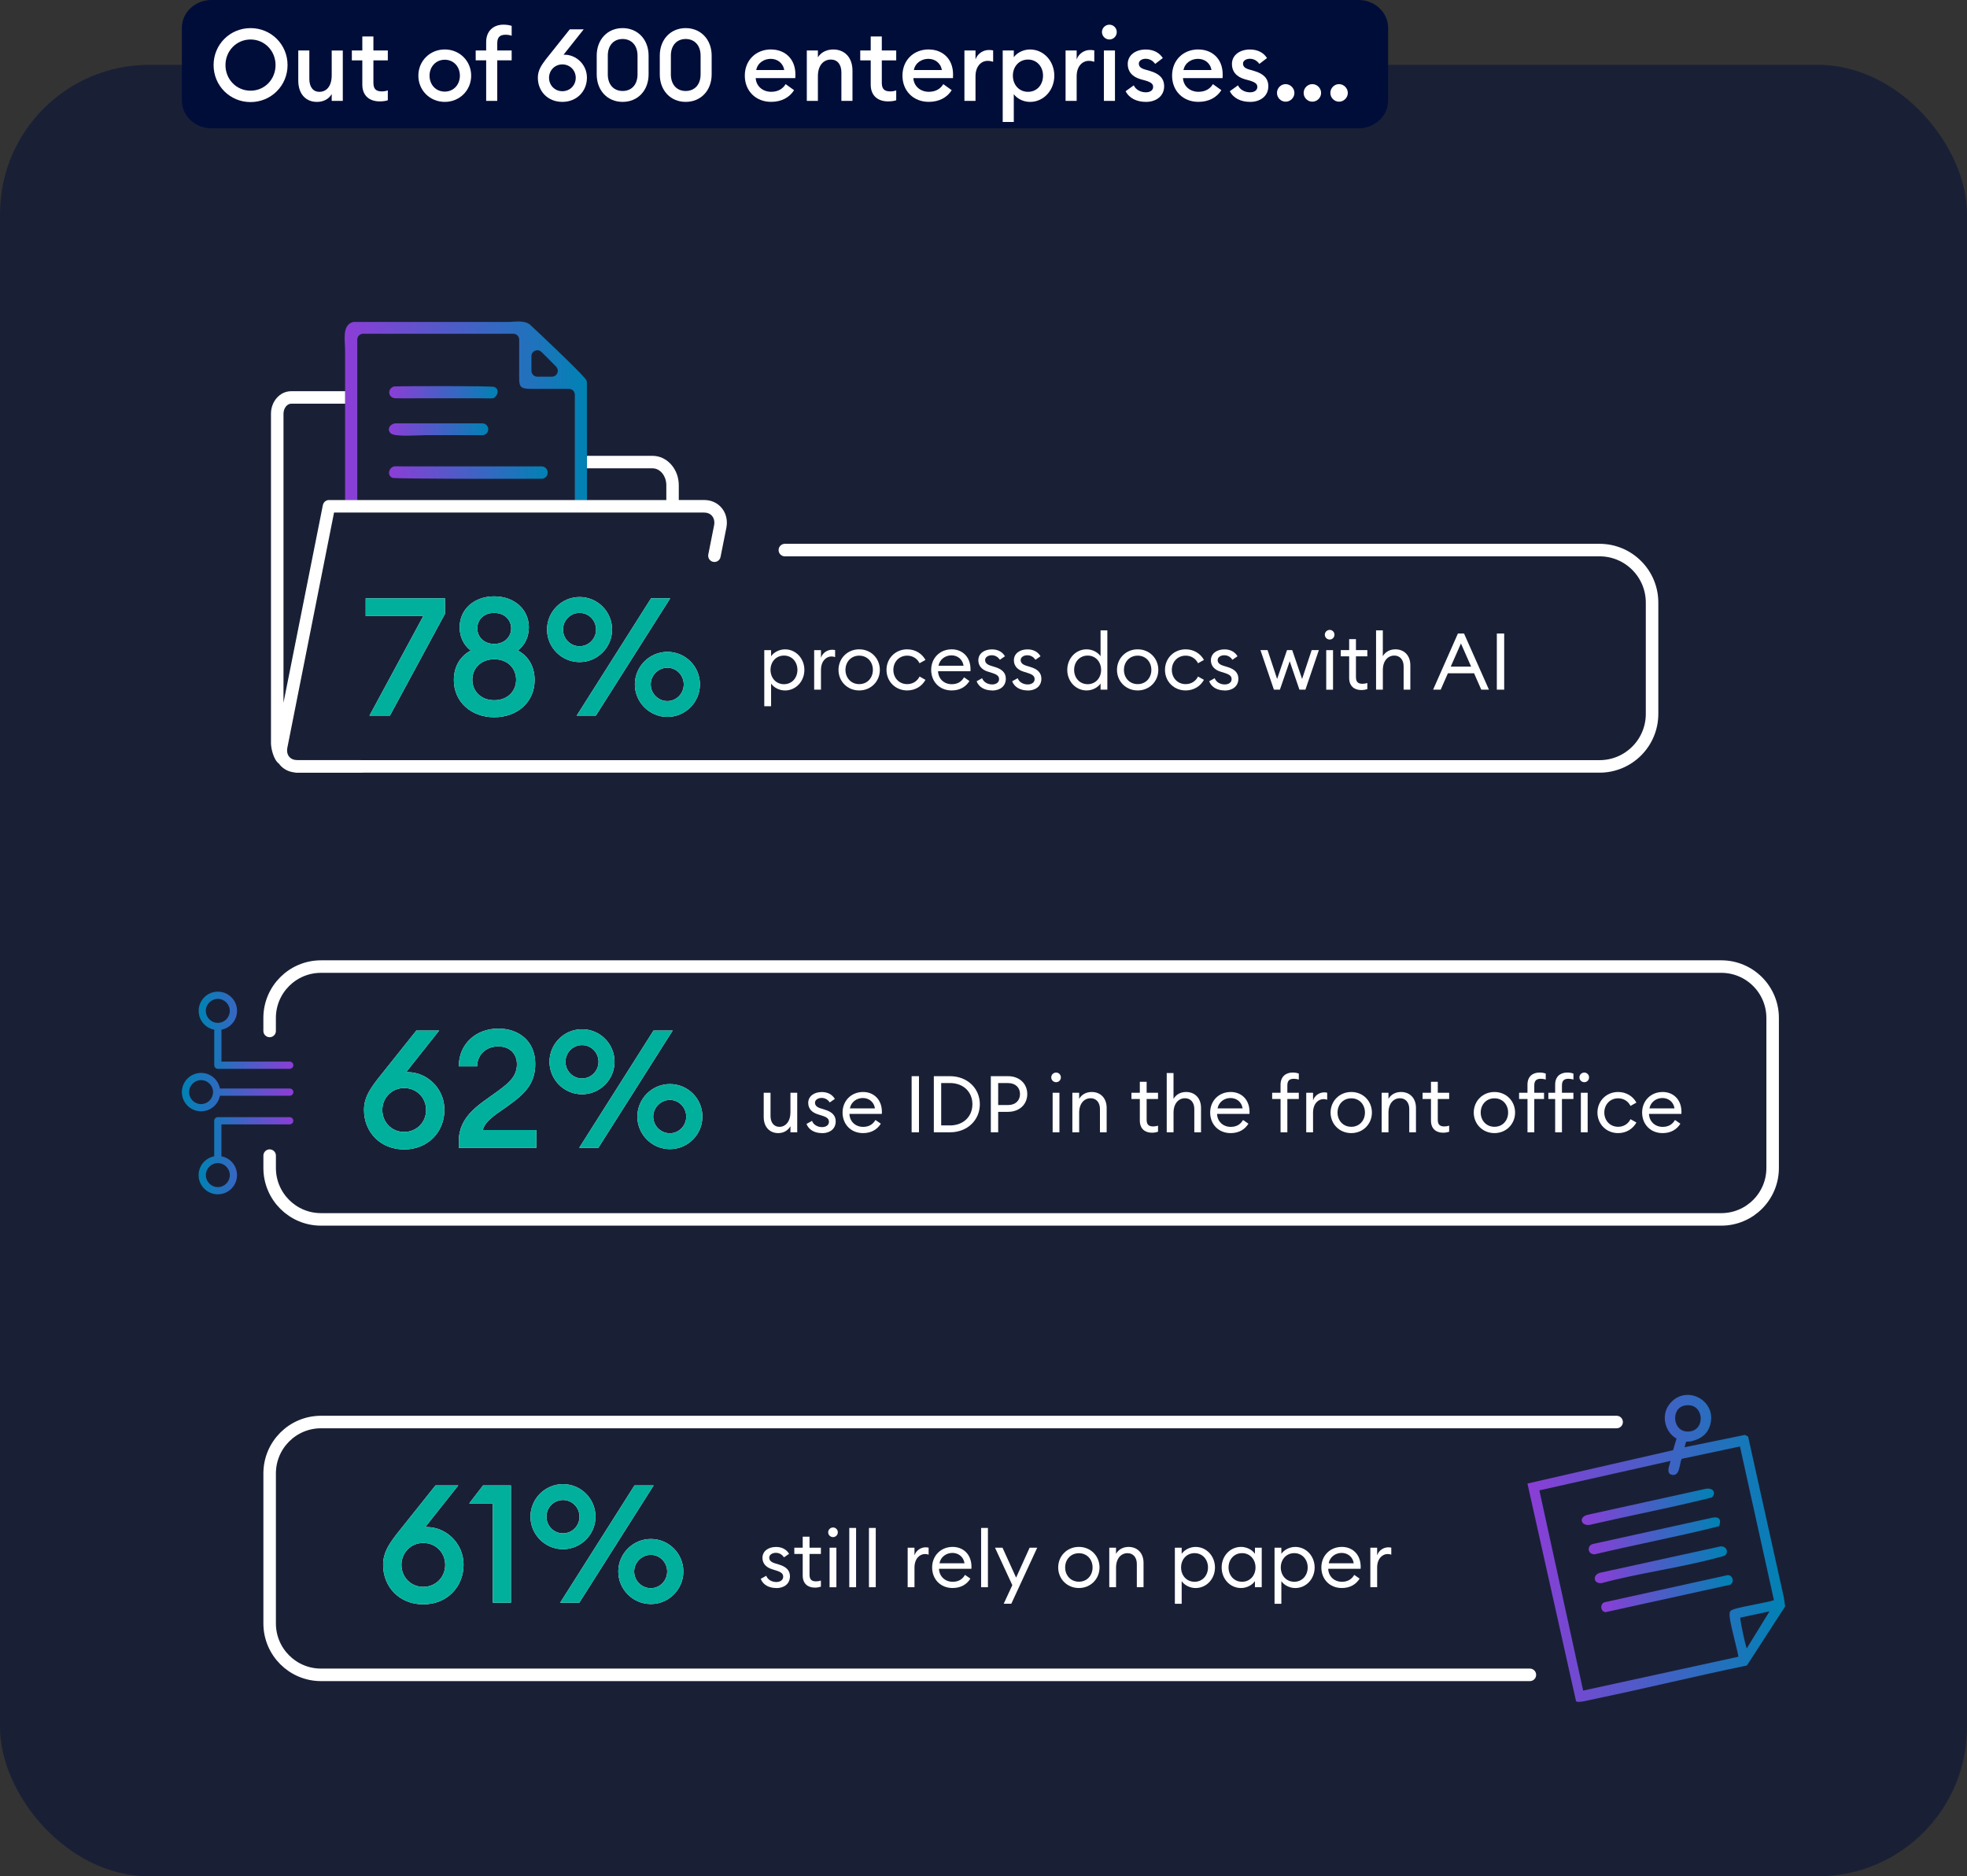 <?xml version="1.0" encoding="UTF-8"?>
<svg xmlns="http://www.w3.org/2000/svg" xmlns:xlink="http://www.w3.org/1999/xlink" id="Layer_1" data-name="Layer 1" viewBox="0 0 800 763" width="800" height="763">
  <rect x="0" y="0" width="800" height="763" fill="#333333" stroke="none"/>
  <defs>
    <style>
      .cls-1 {
        fill: url(#Unbenannter_Verlauf_8);
      }

      .cls-2 {
        fill: url(#Unbenannter_Verlauf_3);
      }

      .cls-3 {
        fill: #fff;
      }

      .cls-4 {
        fill: #00b09c;
      }

      .cls-5 {
        fill: url(#Unbenannter_Verlauf_7);
      }

      .cls-6 {
        fill: url(#Unbenannter_Verlauf_12);
      }

      .cls-7 {
        fill: url(#Unbenannter_Verlauf_6);
      }

      .cls-8 {
        fill: url(#Unbenannter_Verlauf_5);
      }

      .cls-9 {
        fill: url(#Unbenannter_Verlauf_10);
      }

      .cls-10 {
        isolation: isolate;
      }

      .cls-11 {
        fill: url(#Unbenannter_Verlauf_11);
      }

      .cls-12 {
        fill: #000d39;
      }

      .cls-13 {
        fill: none;
        stroke: #fff;
        stroke-linecap: round;
        stroke-linejoin: round;
        stroke-width: 5.09px;
      }

      .cls-14 {
        fill: url(#Unbenannter_Verlauf_4);
      }

      .cls-15 {
        fill: url(#Unbenannter_Verlauf);
      }

      .cls-16 {
        fill: url(#Unbenannter_Verlauf_9);
      }

      .cls-17 {
        fill: url(#Unbenannter_Verlauf_2);
      }

      .cls-18 {
        opacity: .5;
      }
    </style>
    <linearGradient id="Unbenannter_Verlauf" data-name="Unbenannter Verlauf" x1="221.73" y1="-6052.79" x2="320.28" y2="-6052.79" gradientTransform="translate(-81.57 6219.89)" gradientUnits="userSpaceOnUse">
      <stop offset="0" stop-color="#8c3dd7"/>
      <stop offset="1" stop-color="#0082b4"/>
    </linearGradient>
    <linearGradient id="Unbenannter_Verlauf_2" data-name="Unbenannter Verlauf 2" x1="239.88" y1="-6060.38" x2="283.97" y2="-6060.38" gradientTransform="translate(-81.57 6219.89)" gradientUnits="userSpaceOnUse">
      <stop offset="0" stop-color="#8c3dd7"/>
      <stop offset="1" stop-color="#0082b4"/>
    </linearGradient>
    <linearGradient id="Unbenannter_Verlauf_3" data-name="Unbenannter Verlauf 3" x1="239.72" y1="-6045.23" x2="280.15" y2="-6045.23" gradientTransform="translate(-81.57 6219.89)" gradientUnits="userSpaceOnUse">
      <stop offset="0" stop-color="#8c3dd7"/>
      <stop offset="1" stop-color="#0082b4"/>
    </linearGradient>
    <linearGradient id="Unbenannter_Verlauf_4" data-name="Unbenannter Verlauf 4" x1="239.78" y1="-6027.72" x2="304.3" y2="-6027.72" gradientTransform="translate(-81.57 6219.89)" gradientUnits="userSpaceOnUse">
      <stop offset="0" stop-color="#8c3dd7"/>
      <stop offset="1" stop-color="#0082b4"/>
    </linearGradient>
    <linearGradient id="Unbenannter_Verlauf_5" data-name="Unbenannter Verlauf 5" x1="2408.26" y1="-9402.23" x2="2446.76" y2="-9402.23" gradientTransform="translate(2527.56 9821.18) rotate(-180) scale(1 -1)" gradientUnits="userSpaceOnUse">
      <stop offset="0" stop-color="#8c3dd7"/>
      <stop offset="1" stop-color="#0082b4"/>
    </linearGradient>
    <linearGradient id="Unbenannter_Verlauf_6" data-name="Unbenannter Verlauf 6" x1="2408.26" y1="-9377.07" x2="2453.59" y2="-9377.07" gradientTransform="translate(2527.56 9821.18) rotate(-180) scale(1 -1)" gradientUnits="userSpaceOnUse">
      <stop offset="0" stop-color="#8c3dd7"/>
      <stop offset="1" stop-color="#0082b4"/>
    </linearGradient>
    <linearGradient id="Unbenannter_Verlauf_7" data-name="Unbenannter Verlauf 7" x1="2408.27" y1="-9351.2" x2="2446.78" y2="-9351.2" gradientTransform="translate(2527.56 9821.18) rotate(-180) scale(1 -1)" gradientUnits="userSpaceOnUse">
      <stop offset="0" stop-color="#8c3dd7"/>
      <stop offset="1" stop-color="#0082b4"/>
    </linearGradient>
    <linearGradient id="Unbenannter_Verlauf_8" data-name="Unbenannter Verlauf 8" x1="621.23" y1="134.34" x2="726.03" y2="134.34" gradientTransform="translate(0 764) scale(1 -1)" gradientUnits="userSpaceOnUse">
      <stop offset="0" stop-color="#8c3dd7"/>
      <stop offset="1" stop-color="#0082b4"/>
    </linearGradient>
    <linearGradient id="Unbenannter_Verlauf_9" data-name="Unbenannter Verlauf 9" x1="651.25" y1="115.96" x2="704.73" y2="115.96" gradientTransform="translate(0 764) scale(1 -1)" gradientUnits="userSpaceOnUse">
      <stop offset="0" stop-color="#8c3dd7"/>
      <stop offset="1" stop-color="#0082b4"/>
    </linearGradient>
    <linearGradient id="Unbenannter_Verlauf_10" data-name="Unbenannter Verlauf 10" x1="648.61" y1="127.69" x2="702.34" y2="127.69" gradientTransform="translate(0 764) scale(1 -1)" gradientUnits="userSpaceOnUse">
      <stop offset="0" stop-color="#8c3dd7"/>
      <stop offset="1" stop-color="#0082b4"/>
    </linearGradient>
    <linearGradient id="Unbenannter_Verlauf_11" data-name="Unbenannter Verlauf 11" x1="646.14" y1="139.45" x2="699.57" y2="139.45" gradientTransform="translate(0 764) scale(1 -1)" gradientUnits="userSpaceOnUse">
      <stop offset="0" stop-color="#8c3dd7"/>
      <stop offset="1" stop-color="#0082b4"/>
    </linearGradient>
    <linearGradient id="Unbenannter_Verlauf_12" data-name="Unbenannter Verlauf 12" x1="643.3" y1="151.26" x2="697.1" y2="151.26" gradientTransform="translate(0 764) scale(1 -1)" gradientUnits="userSpaceOnUse">
      <stop offset="0" stop-color="#8c3dd7"/>
      <stop offset="1" stop-color="#0082b4"/>
    </linearGradient>
  </defs>
  <g class="cls-18">
    <rect class="cls-12" y="26.36" width="800" height="736.64" rx="60.63" ry="60.63"/>
  </g>
  <g>
    <g>
      <g>
        <g class="cls-10">
          <g class="cls-10">
            <path class="cls-3" d="M150.27,291l21.9-40.5h-23.44v-7.19h32.24v6.31l-22.37,41.38h-8.33Z"/>
          </g>
          <g class="cls-10">
            <path class="cls-3" d="M200.98,291.67c-9.4,0-16.39-6.31-16.39-15.11,0-5.51,2.55-9.67,6.85-12.02-2.89-2.22-4.5-5.58-4.5-9.47,0-7.25,5.84-12.56,14.04-12.56s14.11,5.31,14.11,12.56c0,3.9-1.61,7.25-4.43,9.47,4.3,2.35,6.78,6.52,6.78,12.02,0,8.8-6.85,15.11-16.46,15.11ZM200.98,284.75c5.64,0,8.93-3.83,8.93-8.33s-3.29-8.33-8.87-8.33-8.93,3.76-8.93,8.33,3.43,8.33,8.87,8.33ZM200.98,261.85c4.23,0,6.92-2.89,6.92-6.31s-2.69-6.31-6.92-6.31-6.85,2.75-6.85,6.31,2.82,6.31,6.85,6.31Z"/>
            <path class="cls-3" d="M235.71,269.24c-7.32,0-13.23-5.98-13.23-13.23s5.91-13.23,13.23-13.23,13.23,5.91,13.23,13.23-5.98,13.23-13.23,13.23ZM235.71,262.79c3.76,0,6.72-3.09,6.72-6.78s-2.96-6.78-6.72-6.78-6.72,3.09-6.72,6.78,2.96,6.78,6.72,6.78ZM264.79,243.31h7.79l-30.23,47.69h-7.79l30.23-47.69ZM271.44,291.54c-7.32,0-13.23-5.98-13.23-13.23s5.91-13.23,13.23-13.23,13.23,5.91,13.23,13.23-5.98,13.23-13.23,13.23ZM271.44,285.09c3.69,0,6.65-3.09,6.65-6.78s-2.96-6.78-6.65-6.78-6.78,3.09-6.78,6.78,3.02,6.78,6.78,6.78Z"/>
          </g>
        </g>
        <g class="cls-10">
          <g class="cls-10">
            <path class="cls-4" d="M150.27,291l21.9-40.5h-23.44v-7.19h32.24v6.31l-22.37,41.38h-8.33Z"/>
          </g>
          <g class="cls-10">
            <path class="cls-4" d="M200.98,291.67c-9.4,0-16.39-6.31-16.39-15.11,0-5.51,2.55-9.67,6.85-12.02-2.89-2.22-4.5-5.58-4.5-9.47,0-7.25,5.84-12.56,14.04-12.56s14.11,5.31,14.11,12.56c0,3.9-1.61,7.25-4.43,9.47,4.3,2.35,6.78,6.52,6.78,12.02,0,8.8-6.85,15.11-16.46,15.11ZM200.98,284.75c5.64,0,8.93-3.83,8.93-8.33s-3.29-8.33-8.87-8.33-8.93,3.76-8.93,8.33,3.43,8.33,8.87,8.33ZM200.98,261.85c4.23,0,6.92-2.89,6.92-6.31s-2.69-6.31-6.92-6.31-6.85,2.75-6.85,6.31,2.82,6.31,6.85,6.31Z"/>
            <path class="cls-4" d="M235.71,269.24c-7.32,0-13.23-5.98-13.23-13.23s5.91-13.23,13.23-13.23,13.23,5.91,13.23,13.23-5.98,13.23-13.23,13.23ZM235.71,262.79c3.76,0,6.72-3.09,6.72-6.78s-2.96-6.78-6.72-6.78-6.72,3.09-6.72,6.78,2.96,6.78,6.72,6.78ZM264.79,243.31h7.79l-30.23,47.69h-7.79l30.23-47.69ZM271.44,291.54c-7.32,0-13.23-5.98-13.23-13.23s5.91-13.23,13.23-13.23,13.23,5.91,13.23,13.23-5.98,13.23-13.23,13.23ZM271.44,285.09c3.69,0,6.65-3.09,6.65-6.78s-2.96-6.78-6.65-6.78-6.78,3.09-6.78,6.78,3.02,6.78,6.78,6.78Z"/>
          </g>
        </g>
      </g>
      <g class="cls-10">
        <g class="cls-10">
          <path class="cls-3" d="M310.84,264.38h2.77v2.48c1.06-1.54,3.25-2.8,5.66-2.8,4.47,0,7.88,3.76,7.88,8.36s-3.41,8.36-7.88,8.36c-2.41,0-4.6-1.25-5.66-2.8v9.2h-2.77v-22.79ZM318.85,266.59c-3.25,0-5.47,2.57-5.47,5.82s2.22,5.82,5.47,5.82,5.47-2.57,5.47-5.82-2.22-5.82-5.47-5.82Z"/>
        </g>
        <g class="cls-10">
          <path class="cls-3" d="M331.13,264.38h2.77v3.12c.64-2.06,2.64-3.28,4.5-3.28.42,0,.8.03,1.25.13v2.86c-.51-.19-.96-.26-1.51-.26-2.03,0-4.24,1.77-4.24,5.53v7.97h-2.77v-16.08Z"/>
        </g>
        <g class="cls-10">
          <path class="cls-3" d="M349.45,280.77c-4.85,0-8.42-3.73-8.42-8.36s3.57-8.36,8.42-8.36,8.39,3.73,8.39,8.36-3.57,8.36-8.39,8.36ZM349.45,278.2c3.34,0,5.56-2.57,5.56-5.79s-2.22-5.79-5.56-5.79-5.59,2.57-5.59,5.79,2.25,5.79,5.59,5.79Z"/>
          <path class="cls-3" d="M368.97,280.77c-4.85,0-8.42-3.7-8.42-8.36s3.57-8.36,8.42-8.36c3.31,0,6.01,1.74,7.43,4.31l-2.41,1.35c-.9-1.83-2.7-3.09-5.02-3.09-3.34,0-5.63,2.57-5.63,5.79s2.28,5.79,5.63,5.79c2.31,0,4.12-1.25,5.02-3.09l2.41,1.35c-1.41,2.57-4.12,4.31-7.43,4.31Z"/>
          <path class="cls-3" d="M387.07,264.05c4.21,0,7.62,2.93,7.65,8.07,0,.29,0,.48-.03.84h-13.18c.1,3.02,2.38,5.27,5.56,5.27,2.48,0,4.02-1.09,5.02-2.8l2.19,1.51c-1.45,2.35-3.89,3.83-7.23,3.83-4.98,0-8.33-3.63-8.33-8.36s3.47-8.36,8.36-8.36ZM381.7,270.71h10.19c-.39-2.64-2.48-4.21-4.92-4.21s-4.76,1.54-5.27,4.21Z"/>
          <path class="cls-3" d="M403.5,280.77c-2.86,0-5.34-1.22-6.3-3.73l2.25-1.25c.58,1.64,2.32,2.54,4.08,2.54,1.54,0,2.8-.77,2.8-2.15,0-1.16-.71-1.86-2.8-2.51l-1.61-.51c-2.64-.77-4.02-2.44-4.02-4.69.03-2.76,2.44-4.4,5.53-4.4,2.38,0,4.24,1,5.3,2.8l-2.06,1.42c-.71-1.03-1.8-1.83-3.34-1.83-1.35,0-2.67.74-2.67,1.93,0,.96.51,1.77,2.28,2.32l1.77.55c2.76.84,4.37,2.28,4.37,4.73,0,3.09-2.38,4.82-5.59,4.82Z"/>
          <path class="cls-3" d="M417.96,280.77c-2.86,0-5.34-1.22-6.3-3.73l2.25-1.25c.58,1.64,2.31,2.54,4.08,2.54,1.54,0,2.8-.77,2.8-2.15,0-1.16-.71-1.86-2.8-2.51l-1.61-.51c-2.64-.77-4.02-2.44-4.02-4.69.03-2.76,2.44-4.4,5.53-4.4,2.38,0,4.24,1,5.3,2.8l-2.06,1.42c-.71-1.03-1.8-1.83-3.34-1.83-1.35,0-2.67.74-2.67,1.93,0,.96.51,1.77,2.28,2.32l1.77.55c2.76.84,4.37,2.28,4.37,4.73,0,3.09-2.38,4.82-5.59,4.82Z"/>
          <path class="cls-3" d="M441.95,264.05c2.41,0,4.6,1.25,5.66,2.8v-10.51h2.76v24.11h-2.76v-2.48c-1.06,1.54-3.25,2.8-5.66,2.8-4.5,0-7.88-3.76-7.88-8.36s3.38-8.36,7.88-8.36ZM442.36,266.59c-3.25,0-5.5,2.57-5.5,5.82s2.25,5.82,5.5,5.82,5.47-2.57,5.47-5.82-2.22-5.82-5.47-5.82Z"/>
          <path class="cls-3" d="M462.71,280.77c-4.86,0-8.42-3.73-8.42-8.36s3.57-8.36,8.42-8.36,8.39,3.73,8.39,8.36-3.57,8.36-8.39,8.36ZM462.71,278.2c3.34,0,5.56-2.57,5.56-5.79s-2.22-5.79-5.56-5.79-5.59,2.57-5.59,5.79,2.25,5.79,5.59,5.79Z"/>
          <path class="cls-3" d="M482.23,280.77c-4.85,0-8.42-3.7-8.42-8.36s3.57-8.36,8.42-8.36c3.31,0,6.01,1.74,7.43,4.31l-2.41,1.35c-.9-1.83-2.7-3.09-5.02-3.09-3.34,0-5.63,2.57-5.63,5.79s2.28,5.79,5.63,5.79c2.32,0,4.12-1.25,5.02-3.09l2.41,1.35c-1.41,2.57-4.12,4.31-7.43,4.31Z"/>
          <path class="cls-3" d="M498.08,280.77c-2.86,0-5.34-1.22-6.3-3.73l2.25-1.25c.58,1.64,2.32,2.54,4.08,2.54,1.54,0,2.8-.77,2.8-2.15,0-1.16-.71-1.86-2.8-2.51l-1.61-.51c-2.64-.77-4.02-2.44-4.02-4.69.03-2.76,2.44-4.4,5.53-4.4,2.38,0,4.24,1,5.3,2.8l-2.06,1.42c-.71-1.03-1.8-1.83-3.34-1.83-1.35,0-2.67.74-2.67,1.93,0,.96.51,1.77,2.28,2.32l1.77.55c2.76.84,4.37,2.28,4.37,4.73,0,3.09-2.38,4.82-5.59,4.82Z"/>
        </g>
        <g class="cls-10">
          <path class="cls-3" d="M524.54,268.88l-3.99,11.57h-2.44l-5.47-16.08h2.89l3.89,11.74,4.02-11.74h2.12l4.02,11.74,3.89-11.74h2.93l-5.47,16.08h-2.44l-3.96-11.57Z"/>
          <path class="cls-3" d="M540.81,260.07c-1.09,0-1.99-.87-1.99-1.96s.9-1.96,1.99-1.96,1.93.9,1.93,1.96-.84,1.96-1.93,1.96ZM539.39,264.38h2.77v16.08h-2.77v-16.08Z"/>
          <path class="cls-3" d="M553.64,280.61c-2.8,0-4.92-1.58-4.92-4.92v-8.78h-3.41v-2.54h3.41v-4.47h2.76v4.47h4.63v2.54h-4.63v8.42c0,2.06.93,2.73,2.67,2.73.67,0,1.45-.13,1.96-.32v2.48c-.68.22-1.48.39-2.48.39Z"/>
          <path class="cls-3" d="M559.65,256.34h2.76v10.51c1.09-1.9,3.02-2.8,5.11-2.8,3.6,0,6.08,2.51,6.08,6.49v9.9h-2.73v-9.48c0-2.7-1.54-4.37-3.79-4.37-2.6,0-4.66,2.12-4.66,5.88v7.97h-2.76v-24.11Z"/>
        </g>
        <g class="cls-10">
          <path class="cls-3" d="M592.96,257.62h2.48l10.13,22.83h-3.12l-2.93-6.66h-10.64l-2.93,6.66h-3.09l10.09-22.83ZM598.33,271.09l-4.15-9.42-4.15,9.42h8.29Z"/>
          <path class="cls-3" d="M608.78,257.62h2.99v22.83h-2.99v-22.83Z"/>
        </g>
      </g>
      <g>
        <g id="Document_management_system_light" data-name="Document management system light">
          <g id="Document_management_system" data-name="Document management system">
            <g>
              <g>
                <path class="cls-15" d="M140.37,203.44h4.94v-65.33c0-1.32,1.07-2.39,2.39-2.39h61.08c1.32,0,2.39,1.07,2.39,2.39v11.2c0,9.54-.97,8.82,9.4,8.82h10.83c1.32,0,2.39,1.07,2.39,2.39v42.92h4.92c0-21.69,0-44.62-.02-47.84,0-.56-.2-1.09-.56-1.52-3.49-4.18-19.81-19.52-22.36-21.86-2.38-2.18-6.01-1.3-9.28-1.3h-62.44c-.22,0-.45.02-.67.09-4.37,1.34-3.02,7.72-3.03,11.5v60.94h.02ZM216.14,144.82c0-2.1,2.52-3.18,4.04-1.73,1.93,1.84,4.1,4.07,6.01,6.03,1.47,1.52.4,4.05-1.72,4.05h-5.94c-1.32,0-2.39-1.07-2.39-2.39v-5.97h0Z"/>
                <path class="cls-17" d="M160.94,161.96c2.87.07,5.76,0,8.62,0h25.9c1.69,0,3.44.11,5.13,0,1.86-.85,2.75-3.79.36-4.62-1.19-.42-34.76-.4-40.75-.18-2.83.98-2.41,4.73.74,4.81h0Z"/>
                <path class="cls-2" d="M159.04,176.31c1.73,1.41,11.4.66,13.9.66h23.23c1.33,0,2.41-1.07,2.41-2.4s-1.08-2.41-2.41-2.41h-35.35c-2.17.14-3.74,2.54-1.78,4.15h0Z"/>
                <path class="cls-14" d="M220.29,189.66h-55.76c-1.3,0-2.63-.07-3.93-.02-.26,0-.54.04-.78.17-1.82.84-2.33,3.47-.28,4.5.89.45,50.11.45,60.77.37,1.34,0,2.42-1.1,2.42-2.44v-.14c0-1.34-1.09-2.44-2.44-2.44h0Z"/>
              </g>
              <path class="cls-3" d="M293.54,206.57h-.02c-1.73-2.09-4.26-3.24-7.12-3.24h-10.33v-6.01c0-6.59-4.78-11.95-10.65-11.95h-26.69v5.08h26.69c3.07,0,5.58,3.08,5.58,6.88v6.01h-137.26c-1.14,0-2.16.85-2.42,2.04l-16.02,80.4v-117.55c0-2.17,1.44-4.06,3.08-4.06h21.98v-5.08h-21.98c-4.5,0-8.17,4.11-8.17,9.15v133.98c0,2.21,1.12,6.89,3.27,8.34.09.12.14.25.24.36,1.73,2.1,4.27,3.25,7.15,3.25h25.78c1.4,0,2.54-1.14,2.54-2.54h0c0-1.4-1.14-2.54-2.54-2.54h-25.8c-1.36,0-2.52-.5-3.25-1.39-.76-.94-1.01-2.25-.72-3.69l18.98-95.58h150.53c1.33,0,2.48.5,3.22,1.39.79.96,1.09,2.27.84,3.69h0l-2.38,11.98c-.31,1.57.89,3.04,2.49,3.04h0c1.21,0,2.25-.86,2.49-2.04l2.39-11.96c.55-2.92-.14-5.81-1.9-7.94v-.02Z"/>
            </g>
          </g>
        </g>
        <path class="cls-13" d="M120.87,311.66h529.69c11.79,0,21.35-9.56,21.35-21.35v-45.27c0-11.79-9.56-21.35-21.35-21.35h-331.35"/>
      </g>
    </g>
    <g>
      <path class="cls-13" d="M109.66,419.24v-5.28c0-11.54,9.35-20.9,20.89-20.9h569.51c11.54,0,20.89,9.36,20.89,20.9v61.01c0,11.54-9.35,20.9-20.89,20.9H130.56c-11.54,0-20.89-9.36-20.89-20.9v-5.03"/>
      <g>
        <g id="AI_documents_smart_content" data-name="AI documents smart content">
          <g id="AI_documents_smart_content-2" data-name="AI documents smart content-2">
            <g>
              <path class="cls-8" d="M88.6,434.64h29.23c.81,0,1.47-.66,1.47-1.47h0c0-.81-.66-1.47-1.47-1.47h-27.76v-12.97c4-.76,6.92-4.57,6.24-8.92-.53-3.38-3.35-6.08-6.75-6.49-4.74-.56-8.76,3.12-8.76,7.75,0,3.8,2.73,6.97,6.34,7.66v14.44c0,.81.66,1.47,1.47,1.47h-.01ZM83.72,411.08c0-2.69,2.18-4.87,4.87-4.87s4.87,2.18,4.87,4.87-2.18,4.87-4.87,4.87-4.87-2.18-4.87-4.87Z"/>
              <path class="cls-7" d="M81.78,451.92c3.81,0,6.97-2.73,7.66-6.34h28.39c.81,0,1.47-.66,1.47-1.47h0c0-.81-.66-1.47-1.47-1.47h-28.39c-.69-3.61-3.85-6.34-7.66-6.34-4.31,0-7.81,3.49-7.81,7.81s3.5,7.8,7.81,7.81ZM76.91,444.11c0-2.69,2.18-4.87,4.87-4.87s4.87,2.18,4.87,4.87-2.18,4.87-4.87,4.87-4.87-2.18-4.87-4.87Z"/>
              <path class="cls-5" d="M96.4,477.87c0-3.81-2.73-6.98-6.34-7.66v-12.98h27.76c.81,0,1.47-.66,1.47-1.47h0c0-.81-.66-1.47-1.47-1.47h-29.23c-.81,0-1.47.66-1.47,1.47v14.45c-3.61.69-6.34,3.85-6.34,7.65,0,4.31,3.49,7.81,7.81,7.81s7.8-3.49,7.81-7.8ZM83.72,477.87c0-2.69,2.18-4.88,4.87-4.88s4.88,2.18,4.88,4.87-2.18,4.88-4.87,4.88-4.87-2.18-4.87-4.87h0Z"/>
            </g>
          </g>
        </g>
        <g>
          <g class="cls-10">
            <g class="cls-10">
              <path class="cls-3" d="M164.37,467.43c-9.67,0-16.32-7.05-16.32-16.05,0-4.9,2.22-8.19,5.37-12.36l15.92-19.95h9.27l-13.43,16.93h.74c7.52,0,14.84,6.38,14.84,15.31s-6.65,16.12-16.39,16.12ZM164.37,460.31c5.1,0,8.93-3.96,8.93-8.93s-3.83-8.93-8.93-8.93-8.87,4.03-8.87,8.93,3.76,8.93,8.87,8.93Z"/>
              <path class="cls-3" d="M218.17,466.76h-31.57v-2.69c0-10.48,8.66-15.05,15.65-20.22,4.9-3.56,7.99-6.25,7.99-11.08,0-4.23-2.89-7.25-7.59-7.25s-8.53,3.09-8.6,8.13h-7.46c0-9.2,7.05-15.38,16.12-15.38,7.99,0,14.98,4.84,14.98,14.31,0,7.59-3.56,11.69-10.55,16.73-4.3,3.22-9.6,5.91-10.81,10.21h21.83v7.25Z"/>
              <path class="cls-3" d="M236.71,445c-7.32,0-13.23-5.98-13.23-13.23s5.91-13.23,13.23-13.23,13.23,5.91,13.23,13.23-5.98,13.23-13.23,13.23ZM236.71,438.55c3.76,0,6.72-3.09,6.72-6.78s-2.96-6.78-6.72-6.78-6.72,3.09-6.72,6.78,2.96,6.78,6.72,6.78ZM265.8,419.07h7.79l-30.23,47.69h-7.79l30.23-47.69ZM272.45,467.3c-7.32,0-13.23-5.98-13.23-13.23s5.91-13.23,13.23-13.23,13.23,5.91,13.23,13.23-5.98,13.23-13.23,13.23ZM272.45,460.85c3.69,0,6.65-3.09,6.65-6.78s-2.96-6.78-6.65-6.78-6.78,3.09-6.78,6.78,3.02,6.78,6.78,6.78Z"/>
            </g>
          </g>
          <g class="cls-10">
            <g class="cls-10">
              <path class="cls-4" d="M164.37,467.43c-9.67,0-16.32-7.05-16.32-16.05,0-4.9,2.22-8.19,5.37-12.36l15.92-19.95h9.27l-13.43,16.93h.74c7.52,0,14.84,6.38,14.84,15.31s-6.65,16.12-16.39,16.12ZM164.37,460.31c5.1,0,8.93-3.96,8.93-8.93s-3.83-8.93-8.93-8.93-8.87,4.03-8.87,8.93,3.76,8.93,8.87,8.93Z"/>
              <path class="cls-4" d="M218.17,466.76h-31.57v-2.69c0-10.48,8.66-15.05,15.65-20.22,4.9-3.56,7.99-6.25,7.99-11.08,0-4.23-2.89-7.25-7.59-7.25s-8.53,3.09-8.6,8.13h-7.46c0-9.2,7.05-15.38,16.12-15.38,7.99,0,14.98,4.84,14.98,14.31,0,7.59-3.56,11.69-10.55,16.73-4.3,3.22-9.6,5.91-10.81,10.21h21.83v7.25Z"/>
              <path class="cls-4" d="M236.71,445c-7.32,0-13.23-5.98-13.23-13.23s5.91-13.23,13.23-13.23,13.23,5.91,13.23,13.23-5.98,13.23-13.23,13.23ZM236.71,438.55c3.76,0,6.72-3.09,6.72-6.78s-2.96-6.78-6.72-6.78-6.72,3.09-6.72,6.78,2.96,6.78,6.72,6.78ZM265.8,419.07h7.79l-30.23,47.69h-7.79l30.23-47.69ZM272.45,467.3c-7.32,0-13.23-5.98-13.23-13.23s5.91-13.23,13.23-13.23,13.23,5.91,13.23,13.23-5.98,13.23-13.23,13.23ZM272.45,460.85c3.69,0,6.65-3.09,6.65-6.78s-2.96-6.78-6.65-6.78-6.78,3.09-6.78,6.78,3.02,6.78,6.78,6.78Z"/>
            </g>
          </g>
        </g>
        <g class="cls-10">
          <g class="cls-10">
            <path class="cls-3" d="M310.62,444.38h2.76v9.45c0,2.7,1.42,4.4,3.63,4.4,2.51,0,4.47-2.19,4.47-5.88v-7.97h2.76v16.08h-2.76v-2.48c-1.06,1.86-2.93,2.8-4.95,2.8-3.54,0-5.92-2.54-5.92-6.53v-9.87Z"/>
            <path class="cls-3" d="M334.31,460.78c-2.86,0-5.34-1.22-6.3-3.73l2.25-1.25c.58,1.64,2.31,2.54,4.08,2.54,1.54,0,2.8-.77,2.8-2.15,0-1.16-.71-1.86-2.8-2.51l-1.61-.51c-2.64-.77-4.02-2.44-4.02-4.69.03-2.76,2.44-4.4,5.53-4.4,2.38,0,4.24,1,5.3,2.8l-2.06,1.42c-.71-1.03-1.8-1.83-3.34-1.83-1.35,0-2.67.74-2.67,1.93,0,.96.51,1.77,2.28,2.32l1.77.55c2.76.84,4.37,2.28,4.37,4.73,0,3.09-2.38,4.82-5.59,4.82Z"/>
            <path class="cls-3" d="M351.03,444.06c4.21,0,7.62,2.93,7.65,8.07,0,.29,0,.48-.03.84h-13.18c.1,3.02,2.38,5.27,5.56,5.27,2.48,0,4.02-1.09,5.02-2.8l2.19,1.51c-1.45,2.35-3.89,3.83-7.23,3.83-4.98,0-8.33-3.63-8.33-8.36s3.47-8.36,8.36-8.36ZM345.66,450.72h10.19c-.39-2.64-2.48-4.21-4.92-4.21s-4.76,1.54-5.27,4.21Z"/>
            <path class="cls-3" d="M370.77,437.63h2.99v22.83h-2.99v-22.83Z"/>
            <path class="cls-3" d="M379.8,437.63h6.56c7.01,0,12.15,4.89,12.15,11.41s-5.14,11.41-12.15,11.41h-6.56v-22.83ZM386.36,457.66c5.5,0,9.13-3.67,9.13-8.62s-3.63-8.62-9.13-8.62h-3.57v17.23h3.57Z"/>
          </g>
          <g class="cls-10">
            <path class="cls-3" d="M417.8,444.9c0,4.12-3.09,7.23-7.84,7.23h-3.99v8.33h-2.99v-22.83h6.98c4.76,0,7.84,3.15,7.84,7.27ZM414.85,444.9c0-2.54-1.74-4.47-4.89-4.47h-3.99v8.94h3.99c3.15,0,4.89-1.93,4.89-4.47Z"/>
          </g>
          <g class="cls-10">
            <path class="cls-3" d="M429.54,440.08c-1.09,0-1.99-.87-1.99-1.96s.9-1.96,1.99-1.96,1.93.9,1.93,1.96-.84,1.96-1.93,1.96ZM428.12,444.38h2.76v16.08h-2.76v-16.08Z"/>
            <path class="cls-3" d="M436.13,444.38h2.77v2.48c1.09-1.9,3.02-2.8,5.11-2.8,3.6,0,6.08,2.51,6.08,6.49v9.9h-2.73v-9.48c0-2.7-1.54-4.37-3.79-4.37-2.6,0-4.66,2.12-4.66,5.88v7.97h-2.77v-16.08Z"/>
          </g>
          <g class="cls-10">
            <path class="cls-3" d="M468.5,460.62c-2.8,0-4.92-1.58-4.92-4.92v-8.78h-3.41v-2.54h3.41v-4.47h2.77v4.47h4.63v2.54h-4.63v8.42c0,2.06.93,2.73,2.67,2.73.67,0,1.45-.13,1.96-.32v2.48c-.67.22-1.48.39-2.48.39Z"/>
            <path class="cls-3" d="M474.51,436.35h2.77v10.51c1.09-1.9,3.02-2.8,5.11-2.8,3.6,0,6.08,2.51,6.08,6.49v9.9h-2.73v-9.48c0-2.7-1.54-4.37-3.79-4.37-2.6,0-4.66,2.12-4.66,5.88v7.97h-2.77v-24.11Z"/>
            <path class="cls-3" d="M500.55,444.06c4.21,0,7.62,2.93,7.65,8.07,0,.29,0,.48-.03.84h-13.18c.1,3.02,2.38,5.27,5.56,5.27,2.48,0,4.02-1.09,5.01-2.8l2.19,1.51c-1.45,2.35-3.89,3.83-7.23,3.83-4.98,0-8.33-3.63-8.33-8.36s3.47-8.36,8.36-8.36ZM495.19,450.72h10.19c-.39-2.64-2.48-4.21-4.92-4.21s-4.76,1.54-5.27,4.21Z"/>
          </g>
          <g class="cls-10">
            <path class="cls-3" d="M520.81,446.92h-3.41v-2.54h3.41v-3.25c0-3.31,2.12-4.98,4.92-4.98.96,0,1.8.16,2.51.42v2.44c-.51-.19-1.35-.32-1.99-.32-1.77,0-2.67.71-2.67,2.73v2.96h4.66v2.54h-4.66v13.54h-2.76v-13.54Z"/>
          </g>
          <g class="cls-10">
            <path class="cls-3" d="M531.26,444.38h2.77v3.12c.64-2.06,2.64-3.28,4.5-3.28.42,0,.8.03,1.25.13v2.86c-.51-.19-.96-.26-1.51-.26-2.03,0-4.24,1.77-4.24,5.53v7.97h-2.77v-16.08Z"/>
          </g>
          <g class="cls-10">
            <path class="cls-3" d="M549.58,460.78c-4.86,0-8.42-3.73-8.42-8.36s3.57-8.36,8.42-8.36,8.39,3.73,8.39,8.36-3.57,8.36-8.39,8.36ZM549.58,458.21c3.34,0,5.56-2.57,5.56-5.79s-2.22-5.79-5.56-5.79-5.59,2.57-5.59,5.79,2.25,5.79,5.59,5.79Z"/>
          </g>
          <g class="cls-10">
            <path class="cls-3" d="M561.93,444.38h2.77v2.48c1.09-1.9,3.02-2.8,5.11-2.8,3.6,0,6.08,2.51,6.08,6.49v9.9h-2.73v-9.48c0-2.7-1.54-4.37-3.79-4.37-2.6,0-4.66,2.12-4.66,5.88v7.97h-2.77v-16.08Z"/>
          </g>
          <g class="cls-10">
            <path class="cls-3" d="M586.91,460.62c-2.8,0-4.92-1.58-4.92-4.92v-8.78h-3.41v-2.54h3.41v-4.47h2.77v4.47h4.63v2.54h-4.63v8.42c0,2.06.93,2.73,2.67,2.73.67,0,1.45-.13,1.96-.32v2.48c-.67.22-1.48.39-2.48.39Z"/>
          </g>
          <g class="cls-10">
            <path class="cls-3" d="M607.81,460.78c-4.85,0-8.42-3.73-8.42-8.36s3.57-8.36,8.42-8.36,8.39,3.73,8.39,8.36-3.57,8.36-8.39,8.36ZM607.81,458.21c3.34,0,5.56-2.57,5.56-5.79s-2.22-5.79-5.56-5.79-5.59,2.57-5.59,5.79,2.25,5.79,5.59,5.79Z"/>
          </g>
          <g class="cls-10">
            <path class="cls-3" d="M621.24,446.92h-3.41v-2.54h3.41v-3.31c0-3.34,2.12-4.92,4.92-4.92.96,0,1.8.16,2.51.42v2.44c-.48-.19-1.35-.32-1.99-.32-1.77,0-2.67.71-2.67,2.73v2.96h3.96v2.54h-3.96v13.54h-2.76v-13.54ZM632.5,446.92h-2.76v-2.54h2.76v-3.31c0-3.34,2.12-4.92,4.92-4.92.96,0,1.8.16,2.51.42v2.44c-.51-.19-1.35-.32-2.03-.32-1.74,0-2.64.71-2.64,2.73v2.96h4.66v2.54h-4.66v13.54h-2.76v-13.54ZM644.36,440.08c-1.09,0-1.99-.87-1.99-1.96s.9-1.96,1.99-1.96,1.93.9,1.93,1.96-.84,1.96-1.93,1.96ZM642.95,444.38h2.77v16.08h-2.77v-16.08Z"/>
            <path class="cls-3" d="M658.12,460.78c-4.85,0-8.42-3.7-8.42-8.36s3.57-8.36,8.42-8.36c3.31,0,6.01,1.74,7.43,4.31l-2.41,1.35c-.9-1.83-2.7-3.09-5.02-3.09-3.34,0-5.63,2.57-5.63,5.79s2.28,5.79,5.63,5.79c2.31,0,4.12-1.25,5.02-3.09l2.41,1.35c-1.42,2.57-4.12,4.31-7.43,4.31Z"/>
            <path class="cls-3" d="M676.22,444.06c4.21,0,7.62,2.93,7.65,8.07,0,.29,0,.48-.03.84h-13.18c.1,3.02,2.38,5.27,5.56,5.27,2.48,0,4.02-1.09,5.02-2.8l2.19,1.51c-1.45,2.35-3.89,3.83-7.23,3.83-4.98,0-8.33-3.63-8.33-8.36s3.47-8.36,8.36-8.36ZM670.85,450.72h10.19c-.39-2.64-2.48-4.21-4.92-4.21s-4.76,1.54-5.27,4.21Z"/>
          </g>
        </g>
      </g>
    </g>
    <g>
      <g>
        <g>
          <g class="cls-10">
            <g class="cls-10">
              <path class="cls-3" d="M172.14,652.42c-9.67,0-16.32-7.05-16.32-16.05,0-4.9,2.22-8.19,5.37-12.36l15.92-19.95h9.27l-13.43,16.93h.74c7.52,0,14.84,6.38,14.84,15.31s-6.65,16.12-16.39,16.12ZM172.14,645.3c5.1,0,8.93-3.96,8.93-8.93s-3.83-8.93-8.93-8.93-8.87,4.03-8.87,8.93,3.76,8.93,8.87,8.93Z"/>
            </g>
            <g class="cls-10">
              <path class="cls-3" d="M200.42,611.38h-9.6l5.64-7.32h11.35v47.69h-7.39v-40.37Z"/>
              <path class="cls-3" d="M228.97,629.99c-7.32,0-13.23-5.98-13.23-13.23s5.91-13.23,13.23-13.23,13.23,5.91,13.23,13.23-5.98,13.23-13.23,13.23ZM228.97,623.54c3.76,0,6.72-3.09,6.72-6.78s-2.96-6.78-6.72-6.78-6.72,3.09-6.72,6.78,2.96,6.78,6.72,6.78ZM258.05,604.06h7.79l-30.23,47.69h-7.79l30.23-47.69ZM264.7,652.29c-7.32,0-13.23-5.98-13.23-13.23s5.91-13.23,13.23-13.23,13.23,5.91,13.23,13.23-5.98,13.23-13.23,13.23ZM264.7,645.84c3.69,0,6.65-3.09,6.65-6.78s-2.96-6.78-6.65-6.78-6.78,3.09-6.78,6.78,3.02,6.78,6.78,6.78Z"/>
            </g>
          </g>
          <g class="cls-10">
            <g class="cls-10">
              <path class="cls-4" d="M172.14,652.42c-9.67,0-16.32-7.05-16.32-16.05,0-4.9,2.22-8.19,5.37-12.36l15.92-19.95h9.27l-13.43,16.93h.74c7.52,0,14.84,6.38,14.84,15.31s-6.65,16.12-16.39,16.12ZM172.14,645.3c5.1,0,8.93-3.96,8.93-8.93s-3.83-8.93-8.93-8.93-8.87,4.03-8.87,8.93,3.76,8.93,8.87,8.93Z"/>
            </g>
            <g class="cls-10">
              <path class="cls-4" d="M200.42,611.38h-9.6l5.64-7.32h11.35v47.69h-7.39v-40.37Z"/>
              <path class="cls-4" d="M228.97,629.99c-7.32,0-13.23-5.98-13.23-13.23s5.91-13.23,13.23-13.23,13.23,5.91,13.23,13.23-5.98,13.23-13.23,13.23ZM228.97,623.54c3.76,0,6.72-3.09,6.72-6.78s-2.96-6.78-6.72-6.78-6.72,3.09-6.72,6.78,2.96,6.78,6.72,6.78ZM258.05,604.06h7.79l-30.23,47.69h-7.79l30.23-47.69ZM264.7,652.29c-7.32,0-13.23-5.98-13.23-13.23s5.91-13.23,13.23-13.23,13.23,5.91,13.23,13.23-5.98,13.23-13.23,13.23ZM264.7,645.84c3.69,0,6.65-3.09,6.65-6.78s-2.96-6.78-6.65-6.78-6.78,3.09-6.78,6.78,3.02,6.78,6.78,6.78Z"/>
            </g>
          </g>
        </g>
        <g class="cls-10">
          <g class="cls-10">
            <path class="cls-3" d="M315.7,645.77c-2.86,0-5.34-1.22-6.3-3.73l2.25-1.25c.58,1.64,2.32,2.54,4.08,2.54,1.54,0,2.8-.77,2.8-2.15,0-1.16-.71-1.86-2.8-2.51l-1.61-.51c-2.64-.77-4.02-2.44-4.02-4.69.03-2.76,2.44-4.4,5.53-4.4,2.38,0,4.24,1,5.3,2.8l-2.06,1.42c-.71-1.03-1.8-1.83-3.34-1.83-1.35,0-2.67.74-2.67,1.93,0,.96.51,1.77,2.28,2.32l1.77.55c2.76.84,4.37,2.28,4.37,4.73,0,3.09-2.38,4.82-5.59,4.82Z"/>
          </g>
          <g class="cls-10">
            <path class="cls-3" d="M331.39,645.61c-2.8,0-4.92-1.58-4.92-4.92v-8.78h-3.41v-2.54h3.41v-4.47h2.77v4.47h4.63v2.54h-4.63v8.42c0,2.06.93,2.73,2.67,2.73.67,0,1.45-.13,1.96-.32v2.48c-.68.22-1.48.39-2.48.39Z"/>
            <path class="cls-3" d="M338.82,625.07c-1.09,0-1.99-.87-1.99-1.96s.9-1.96,1.99-1.96,1.93.9,1.93,1.96-.84,1.96-1.93,1.96ZM337.4,629.38h2.77v16.08h-2.77v-16.08Z"/>
            <path class="cls-3" d="M345.41,621.34h2.77v24.11h-2.77v-24.11Z"/>
            <path class="cls-3" d="M353.41,621.34h2.77v24.11h-2.77v-24.11Z"/>
          </g>
          <g class="cls-10">
            <path class="cls-3" d="M369.16,629.38h2.77v3.12c.64-2.06,2.64-3.28,4.5-3.28.42,0,.8.03,1.25.13v2.86c-.51-.19-.96-.26-1.51-.26-2.03,0-4.24,1.77-4.24,5.53v7.97h-2.77v-16.08Z"/>
          </g>
          <g class="cls-10">
            <path class="cls-3" d="M387.46,629.05c4.21,0,7.62,2.93,7.65,8.07,0,.29,0,.48-.03.84h-13.18c.1,3.02,2.38,5.27,5.56,5.27,2.48,0,4.02-1.09,5.02-2.8l2.19,1.51c-1.45,2.35-3.89,3.83-7.23,3.83-4.98,0-8.33-3.63-8.33-8.36s3.47-8.36,8.36-8.36ZM382.09,635.71h10.19c-.39-2.64-2.48-4.21-4.92-4.21s-4.76,1.54-5.27,4.21Z"/>
            <path class="cls-3" d="M399.03,621.34h2.77v24.11h-2.77v-24.11Z"/>
          </g>
          <g class="cls-10">
            <path class="cls-3" d="M408.22,652.17l3.5-7.56-7.04-15.24h3.05l5.53,12.18,5.5-12.18h3.09l-10.54,22.79h-3.09Z"/>
          </g>
          <g class="cls-10">
            <path class="cls-3" d="M438.8,645.77c-4.86,0-8.42-3.73-8.42-8.36s3.57-8.36,8.42-8.36,8.39,3.73,8.39,8.36-3.57,8.36-8.39,8.36ZM438.8,643.2c3.34,0,5.56-2.57,5.56-5.79s-2.22-5.79-5.56-5.79-5.59,2.57-5.59,5.79,2.25,5.79,5.59,5.79Z"/>
            <path class="cls-3" d="M451.14,629.38h2.76v2.48c1.09-1.9,3.02-2.8,5.11-2.8,3.6,0,6.08,2.51,6.08,6.49v9.9h-2.73v-9.48c0-2.7-1.54-4.37-3.79-4.37-2.6,0-4.66,2.12-4.66,5.88v7.97h-2.76v-16.08Z"/>
            <path class="cls-3" d="M477.83,629.38h2.77v2.48c1.06-1.54,3.25-2.8,5.66-2.8,4.47,0,7.88,3.76,7.88,8.36s-3.41,8.36-7.88,8.36c-2.41,0-4.6-1.25-5.66-2.8v9.2h-2.77v-22.79ZM485.83,631.59c-3.25,0-5.47,2.57-5.47,5.82s2.22,5.82,5.47,5.82,5.47-2.57,5.47-5.82-2.22-5.82-5.47-5.82Z"/>
            <path class="cls-3" d="M504.74,629.05c2.41,0,4.6,1.25,5.66,2.8v-2.48h2.76v16.08h-2.76v-2.48c-1.06,1.54-3.25,2.8-5.66,2.8-4.5,0-7.88-3.76-7.88-8.36s3.38-8.36,7.88-8.36ZM505.16,631.59c-3.25,0-5.5,2.57-5.5,5.82s2.25,5.82,5.5,5.82,5.47-2.57,5.47-5.82-2.22-5.82-5.47-5.82Z"/>
            <path class="cls-3" d="M518.37,629.38h2.77v2.48c1.06-1.54,3.25-2.8,5.66-2.8,4.47,0,7.88,3.76,7.88,8.36s-3.41,8.36-7.88,8.36c-2.41,0-4.6-1.25-5.66-2.8v9.2h-2.77v-22.79ZM526.38,631.59c-3.25,0-5.47,2.57-5.47,5.82s2.22,5.82,5.47,5.82,5.47-2.57,5.47-5.82-2.22-5.82-5.47-5.82Z"/>
            <path class="cls-3" d="M545.76,629.05c4.21,0,7.62,2.93,7.65,8.07,0,.29,0,.48-.03.84h-13.18c.1,3.02,2.38,5.27,5.56,5.27,2.48,0,4.02-1.09,5.02-2.8l2.19,1.51c-1.45,2.35-3.89,3.83-7.23,3.83-4.98,0-8.33-3.63-8.33-8.36s3.47-8.36,8.36-8.36ZM540.39,635.71h10.19c-.39-2.64-2.48-4.21-4.92-4.21s-4.76,1.54-5.27,4.21Z"/>
          </g>
          <g class="cls-10">
            <path class="cls-3" d="M557.33,629.38h2.77v3.12c.64-2.06,2.64-3.28,4.5-3.28.42,0,.8.03,1.25.13v2.86c-.51-.19-.96-.26-1.51-.26-2.03,0-4.24,1.77-4.24,5.53v7.97h-2.77v-16.08Z"/>
          </g>
        </g>
      </g>
      <g>
        <path class="cls-1" d="M725.53,649.71l-14.56-65.53-1.31-.67-24.51,5.02c.16-.78.43-1.83.63-2.25.2-.04.57-.05.81-.06.44-.01.9-.03,1.3-.13,4.12-1.01,6.53-3.02,7.57-6.34,1.69-5.35-1.11-9.59-4.63-11.42-3.5-1.81-8.55-1.65-11.93,2.79-1.66,2.18-2.22,5.03-1.53,7.83.65,2.62,2.27,4.8,4.49,6.07l-1.4,4.7-59.23,13.57,19.67,88.08.1.46.45.15c.17.06.39.09.68.09.99,0,2.84-.35,6.53-1.2.57-.13,1.04-.24,1.34-.3,9.77-2.03,19.67-4.27,29.24-6.44,10.12-2.29,20.58-4.66,30.91-6.78l.34-.07,15.54-24.02-.5-3.56h0ZM681.34,577.43c-.31-2.46.8-5.36,3.96-5.89.45-.08.88-.11,1.27-.11,2.06,0,3.28.96,3.96,1.84,1.26,1.62,1.53,4.02.68,5.96-.75,1.71-2.25,2.74-4.23,2.9-3.49.27-5.32-2.16-5.64-4.71h0ZM710.4,670.36c-.92-3.04-2.1-8.63-2.53-11.54-.06-.38-.09-.71-.1-1l11.91-2.55-9.29,15.1h.01ZM713.78,652.44c-8.01,1.59-9.72,2.08-10.15,2.94-.58,1.15.11,4.53,2.01,12.18.56,2.27,1.24,5.01,1.4,6.15l-63.16,13.77-17.8-81.42,53.33-11.97c-.09.4-.23.86-.32,1.2-.49,1.68-1.11,3.78.6,4.36.69.23,1.32.19,1.85-.12,1.11-.65,1.43-2.26,1.73-3.81.16-.84.43-2.22.8-2.5l23.59-5.01,13.82,62.5c-1.22.45-4.92,1.19-7.71,1.74h.01Z"/>
        <path class="cls-16" d="M702.74,640.53h-.09l-50.07,11.03-.15.05c-.83.35-1.3,1.3-1.15,2.3.15.93.81,1.59,1.68,1.66h.13l50.4-11.09.22-.08c.8-.43,1.18-1.34.95-2.27-.24-.95-1-1.6-1.92-1.61h0Z"/>
        <path class="cls-9" d="M674.78,638.64c8.11-1.58,16.5-3.2,24.42-5.4.12-.03.28-.07.45-.1,1-.22,2.24-.49,2.57-1.45.24-.71.13-1.44-.3-2-.44-.58-1.2-.92-2.1-.86l-48.94,10.71c-1.68.35-2.41,1.63-2.25,2.65.13.83.86,1.61,2.29,1.61.16,0,.33,0,.5-.03,7.58-2.05,15.6-3.61,23.35-5.11v-.02Z"/>
        <path class="cls-11" d="M670.76,627.11c9.2-1.98,18.72-4.03,27.98-6.37l.47-.12.13-.46c.25-.87.42-1.84-.15-2.52-.57-.66-1.53-.65-2.48-.53l-48.55,10.69c-1.44.2-2.1,1.32-2.01,2.34.08.97.85,1.91,2.3,1.91h.21c7.33-1.75,14.85-3.37,22.11-4.93h0Z"/>
        <path class="cls-6" d="M666.86,615.62c9.58-2.06,19.48-4.19,29.12-6.6l.26-.07.17-.2c.94-1.09.72-1.93.5-2.33-.43-.81-1.54-1.22-2.96-1.04l-48.32,10.63h-.06c-1.68.5-2.11,1.36-2.22,1.83-.14.58.05,1.17.52,1.61.49.46,1.22.7,2.02.7.44,0,.91-.07,1.37-.22,6.51-1.5,13.16-2.93,19.59-4.32h0Z"/>
      </g>
      <path class="cls-13" d="M622.22,681.08H130.56c-11.54,0-20.89-9.36-20.89-20.9v-61.01c0-11.54,9.35-20.9,20.89-20.9h526.94"/>
    </g>
  </g>
  <g>
    <path class="cls-12" d="M552.52,0H86c-6.64,0-12.03,5.06-12.03,11.31v29.56c0,6.24,5.38,11.31,12.03,11.31h466.53c6.64,0,12.03-5.06,12.03-11.31V11.31c0-6.24-5.38-11.31-12.03-11.31h-.01Z"/>
    <g class="cls-10">
      <g class="cls-10">
        <path class="cls-3" d="M101.91,41.51c-8.36,0-15.04-6.64-15.04-15.04s6.68-15.04,15.04-15.04,15.04,6.64,15.04,15.04-6.72,15.04-15.04,15.04ZM101.91,36.88c5.74,0,10.16-4.63,10.16-10.41s-4.43-10.41-10.16-10.41-10.21,4.63-10.21,10.41,4.43,10.41,10.21,10.41Z"/>
      </g>
      <g class="cls-10">
        <path class="cls-3" d="M121.3,20.53h4.51v11.52c0,3.28,1.48,5.29,4.1,5.29,2.91,0,5-2.34,5-6.72v-10.08h4.51v20.49h-4.51v-2.79c-1.19,2.05-3.36,3.2-5.98,3.2-4.71,0-7.62-3.4-7.62-8.65v-12.25Z"/>
        <path class="cls-3" d="M154.37,41.23c-3.93,0-7.01-2.17-7.01-6.8v-9.88h-4.26v-4.02h4.26v-5.7h4.51v5.7h5.86v4.02h-5.86v9.14c0,2.54,1.11,3.48,3.44,3.48.86,0,1.76-.16,2.42-.41v4.02c-.9.29-1.97.45-3.36.45Z"/>
      </g>
      <g class="cls-10">
        <path class="cls-3" d="M180.89,41.43c-6.07,0-10.74-4.71-10.74-10.66s4.67-10.66,10.74-10.66,10.74,4.71,10.74,10.66-4.67,10.66-10.74,10.66ZM180.89,37.25c3.61,0,6.15-2.83,6.15-6.48s-2.54-6.48-6.15-6.48-6.19,2.83-6.19,6.48,2.54,6.48,6.19,6.48Z"/>
      </g>
      <g class="cls-10">
        <path class="cls-3" d="M197.73,24.54h-4.26v-4.02h4.26v-3.44c0-4.59,3.07-7.05,7.01-7.05,1.39,0,2.5.2,3.36.49v4.02c-.66-.25-1.56-.41-2.42-.41-2.34,0-3.44.94-3.44,3.48v2.91h5.86v4.02h-5.86v16.48h-4.51v-16.48Z"/>
      </g>
      <g class="cls-10">
        <path class="cls-3" d="M228.71,41.43c-5.9,0-9.96-4.3-9.96-9.8,0-2.99,1.35-5,3.28-7.54l9.71-12.17h5.66l-8.2,10.33h.45c4.59,0,9.06,3.89,9.06,9.34s-4.06,9.84-10,9.84ZM228.71,37.09c3.11,0,5.45-2.42,5.45-5.45s-2.34-5.45-5.45-5.45-5.41,2.46-5.41,5.45,2.29,5.45,5.41,5.45Z"/>
        <path class="cls-3" d="M253.22,41.43c-6.15,0-10.53-4.63-10.53-11.19v-7.62c0-6.56,4.39-11.19,10.53-11.19s10.57,4.63,10.57,11.19v7.62c0,6.56-4.39,11.19-10.57,11.19ZM253.22,37c3.57,0,6.07-2.5,6.07-6.76v-7.62c0-4.22-2.5-6.76-6.07-6.76s-6.02,2.54-6.02,6.76v7.62c0,4.26,2.5,6.76,6.02,6.76Z"/>
        <path class="cls-3" d="M278.87,41.43c-6.15,0-10.53-4.63-10.53-11.19v-7.62c0-6.56,4.39-11.19,10.53-11.19s10.57,4.63,10.57,11.19v7.62c0,6.56-4.39,11.19-10.57,11.19ZM278.87,37c3.57,0,6.07-2.5,6.07-6.76v-7.62c0-4.22-2.5-6.76-6.07-6.76s-6.02,2.54-6.02,6.76v7.62c0,4.26,2.5,6.76,6.02,6.76Z"/>
        <path class="cls-3" d="M313.62,20.12c5.37,0,9.88,3.57,9.88,10.16,0,.45,0,.82-.04,1.48h-16.11c.21,3.36,2.91,5.57,6.31,5.57,2.87,0,4.8-1.31,5.86-3.12l3.44,2.46c-1.84,2.91-5.04,4.75-9.34,4.75-6.23,0-10.7-4.43-10.7-10.66s4.47-10.66,10.7-10.66ZM307.56,28.48h11.39c-.49-2.95-2.87-4.55-5.49-4.55s-5.29,1.52-5.9,4.55Z"/>
      </g>
      <g class="cls-10">
        <path class="cls-3" d="M328.14,20.53h4.51v2.79c1.23-2.05,3.57-3.2,6.23-3.2,4.75,0,7.83,3.36,7.83,8.57v12.34h-4.51v-11.6c0-3.24-1.64-5.21-4.26-5.21-2.99,0-5.29,2.34-5.29,6.72v10.08h-4.51v-20.49Z"/>
      </g>
      <g class="cls-10">
        <path class="cls-3" d="M361.14,41.23c-3.93,0-7.01-2.17-7.01-6.8v-9.88h-4.26v-4.02h4.26v-5.7h4.51v5.7h5.86v4.02h-5.86v9.14c0,2.54,1.11,3.48,3.44,3.48.86,0,1.76-.16,2.42-.41v4.02c-.9.29-1.97.45-3.36.45Z"/>
      </g>
      <g class="cls-10">
        <path class="cls-3" d="M377.74,20.12c5.37,0,9.88,3.57,9.88,10.16,0,.45,0,.82-.04,1.48h-16.11c.2,3.36,2.91,5.57,6.31,5.57,2.87,0,4.8-1.31,5.86-3.12l3.44,2.46c-1.84,2.91-5.04,4.75-9.34,4.75-6.23,0-10.7-4.43-10.7-10.66s4.47-10.66,10.7-10.66ZM371.67,28.48h11.39c-.49-2.95-2.87-4.55-5.49-4.55s-5.29,1.52-5.9,4.55Z"/>
        <path class="cls-3" d="M392.24,20.53h4.51v3.65c.78-2.34,3.07-3.85,5.41-3.85.57,0,1.15.04,1.76.16v4.63c-.78-.25-1.43-.37-2.25-.37-2.58,0-4.92,2.17-4.92,6.27v10h-4.51v-20.49Z"/>
        <path class="cls-3" d="M407.81,20.53h4.51v2.75c1.15-1.64,3.65-3.16,6.6-3.16,5.62,0,9.88,4.79,9.88,10.66s-4.26,10.66-9.88,10.66c-2.95,0-5.45-1.52-6.6-3.16v11.31h-4.51v-29.06ZM418.1,24.22c-3.65,0-6.15,2.87-6.15,6.56s2.5,6.56,6.15,6.56,6.11-2.87,6.11-6.56-2.5-6.56-6.11-6.56Z"/>
        <path class="cls-3" d="M433.38,20.53h4.51v3.65c.78-2.34,3.07-3.85,5.41-3.85.57,0,1.15.04,1.76.16v4.63c-.78-.25-1.43-.37-2.25-.37-2.58,0-4.92,2.17-4.92,6.27v10h-4.51v-20.49Z"/>
        <path class="cls-3" d="M451.21,16.06c-1.64,0-3.03-1.35-3.03-3.03s1.39-2.99,3.03-2.99,2.99,1.35,2.99,2.99-1.31,3.03-2.99,3.03ZM448.96,20.53h4.51v20.49h-4.51v-20.49Z"/>
        <path class="cls-3" d="M466.04,41.43c-3.65,0-6.76-1.43-8.24-4.34l3.32-2.38c.82,1.8,2.83,2.83,4.92,2.83,1.6,0,2.95-.74,2.95-2.17,0-1.19-.7-1.88-3.16-2.62l-1.8-.49c-3.57-.98-5.41-3.24-5.37-6.27.04-3.65,3.24-5.86,7.34-5.86,3.07,0,5.49,1.23,6.93,3.48l-3.11,2.38c-.9-1.27-2.21-2.09-3.89-2.09-1.35,0-2.75.7-2.75,1.93,0,.98.45,1.84,2.46,2.42l2.09.61c3.61,1.07,5.74,2.87,5.74,6.23,0,3.93-3.2,6.35-7.42,6.35Z"/>
        <path class="cls-3" d="M487.4,20.12c5.37,0,9.88,3.57,9.88,10.16,0,.45,0,.82-.04,1.48h-16.11c.21,3.36,2.91,5.57,6.31,5.57,2.87,0,4.8-1.31,5.86-3.12l3.44,2.46c-1.84,2.91-5.04,4.75-9.34,4.75-6.23,0-10.7-4.43-10.7-10.66s4.47-10.66,10.7-10.66ZM481.33,28.48h11.39c-.49-2.95-2.87-4.55-5.49-4.55s-5.29,1.52-5.9,4.55Z"/>
        <path class="cls-3" d="M508.42,41.43c-3.65,0-6.76-1.43-8.24-4.34l3.32-2.38c.82,1.8,2.83,2.83,4.92,2.83,1.6,0,2.95-.74,2.95-2.17,0-1.19-.7-1.88-3.16-2.62l-1.8-.49c-3.57-.98-5.41-3.24-5.37-6.27.04-3.65,3.24-5.86,7.34-5.86,3.07,0,5.49,1.23,6.93,3.48l-3.12,2.38c-.9-1.27-2.21-2.09-3.89-2.09-1.35,0-2.75.7-2.75,1.93,0,.98.45,1.84,2.46,2.42l2.09.61c3.61,1.07,5.74,2.87,5.74,6.23,0,3.93-3.2,6.35-7.42,6.35Z"/>
        <path class="cls-3" d="M522.88,41.35c-1.93,0-3.52-1.6-3.52-3.57s1.6-3.57,3.52-3.57,3.57,1.64,3.57,3.57-1.6,3.57-3.57,3.57Z"/>
        <path class="cls-3" d="M533.74,41.35c-1.93,0-3.53-1.6-3.53-3.57s1.6-3.57,3.53-3.57,3.57,1.64,3.57,3.57-1.6,3.57-3.57,3.57Z"/>
        <path class="cls-3" d="M544.6,41.35c-1.93,0-3.53-1.6-3.53-3.57s1.6-3.57,3.53-3.57,3.57,1.64,3.57,3.57-1.6,3.57-3.57,3.57Z"/>
      </g>
    </g>
  </g>
</svg>
